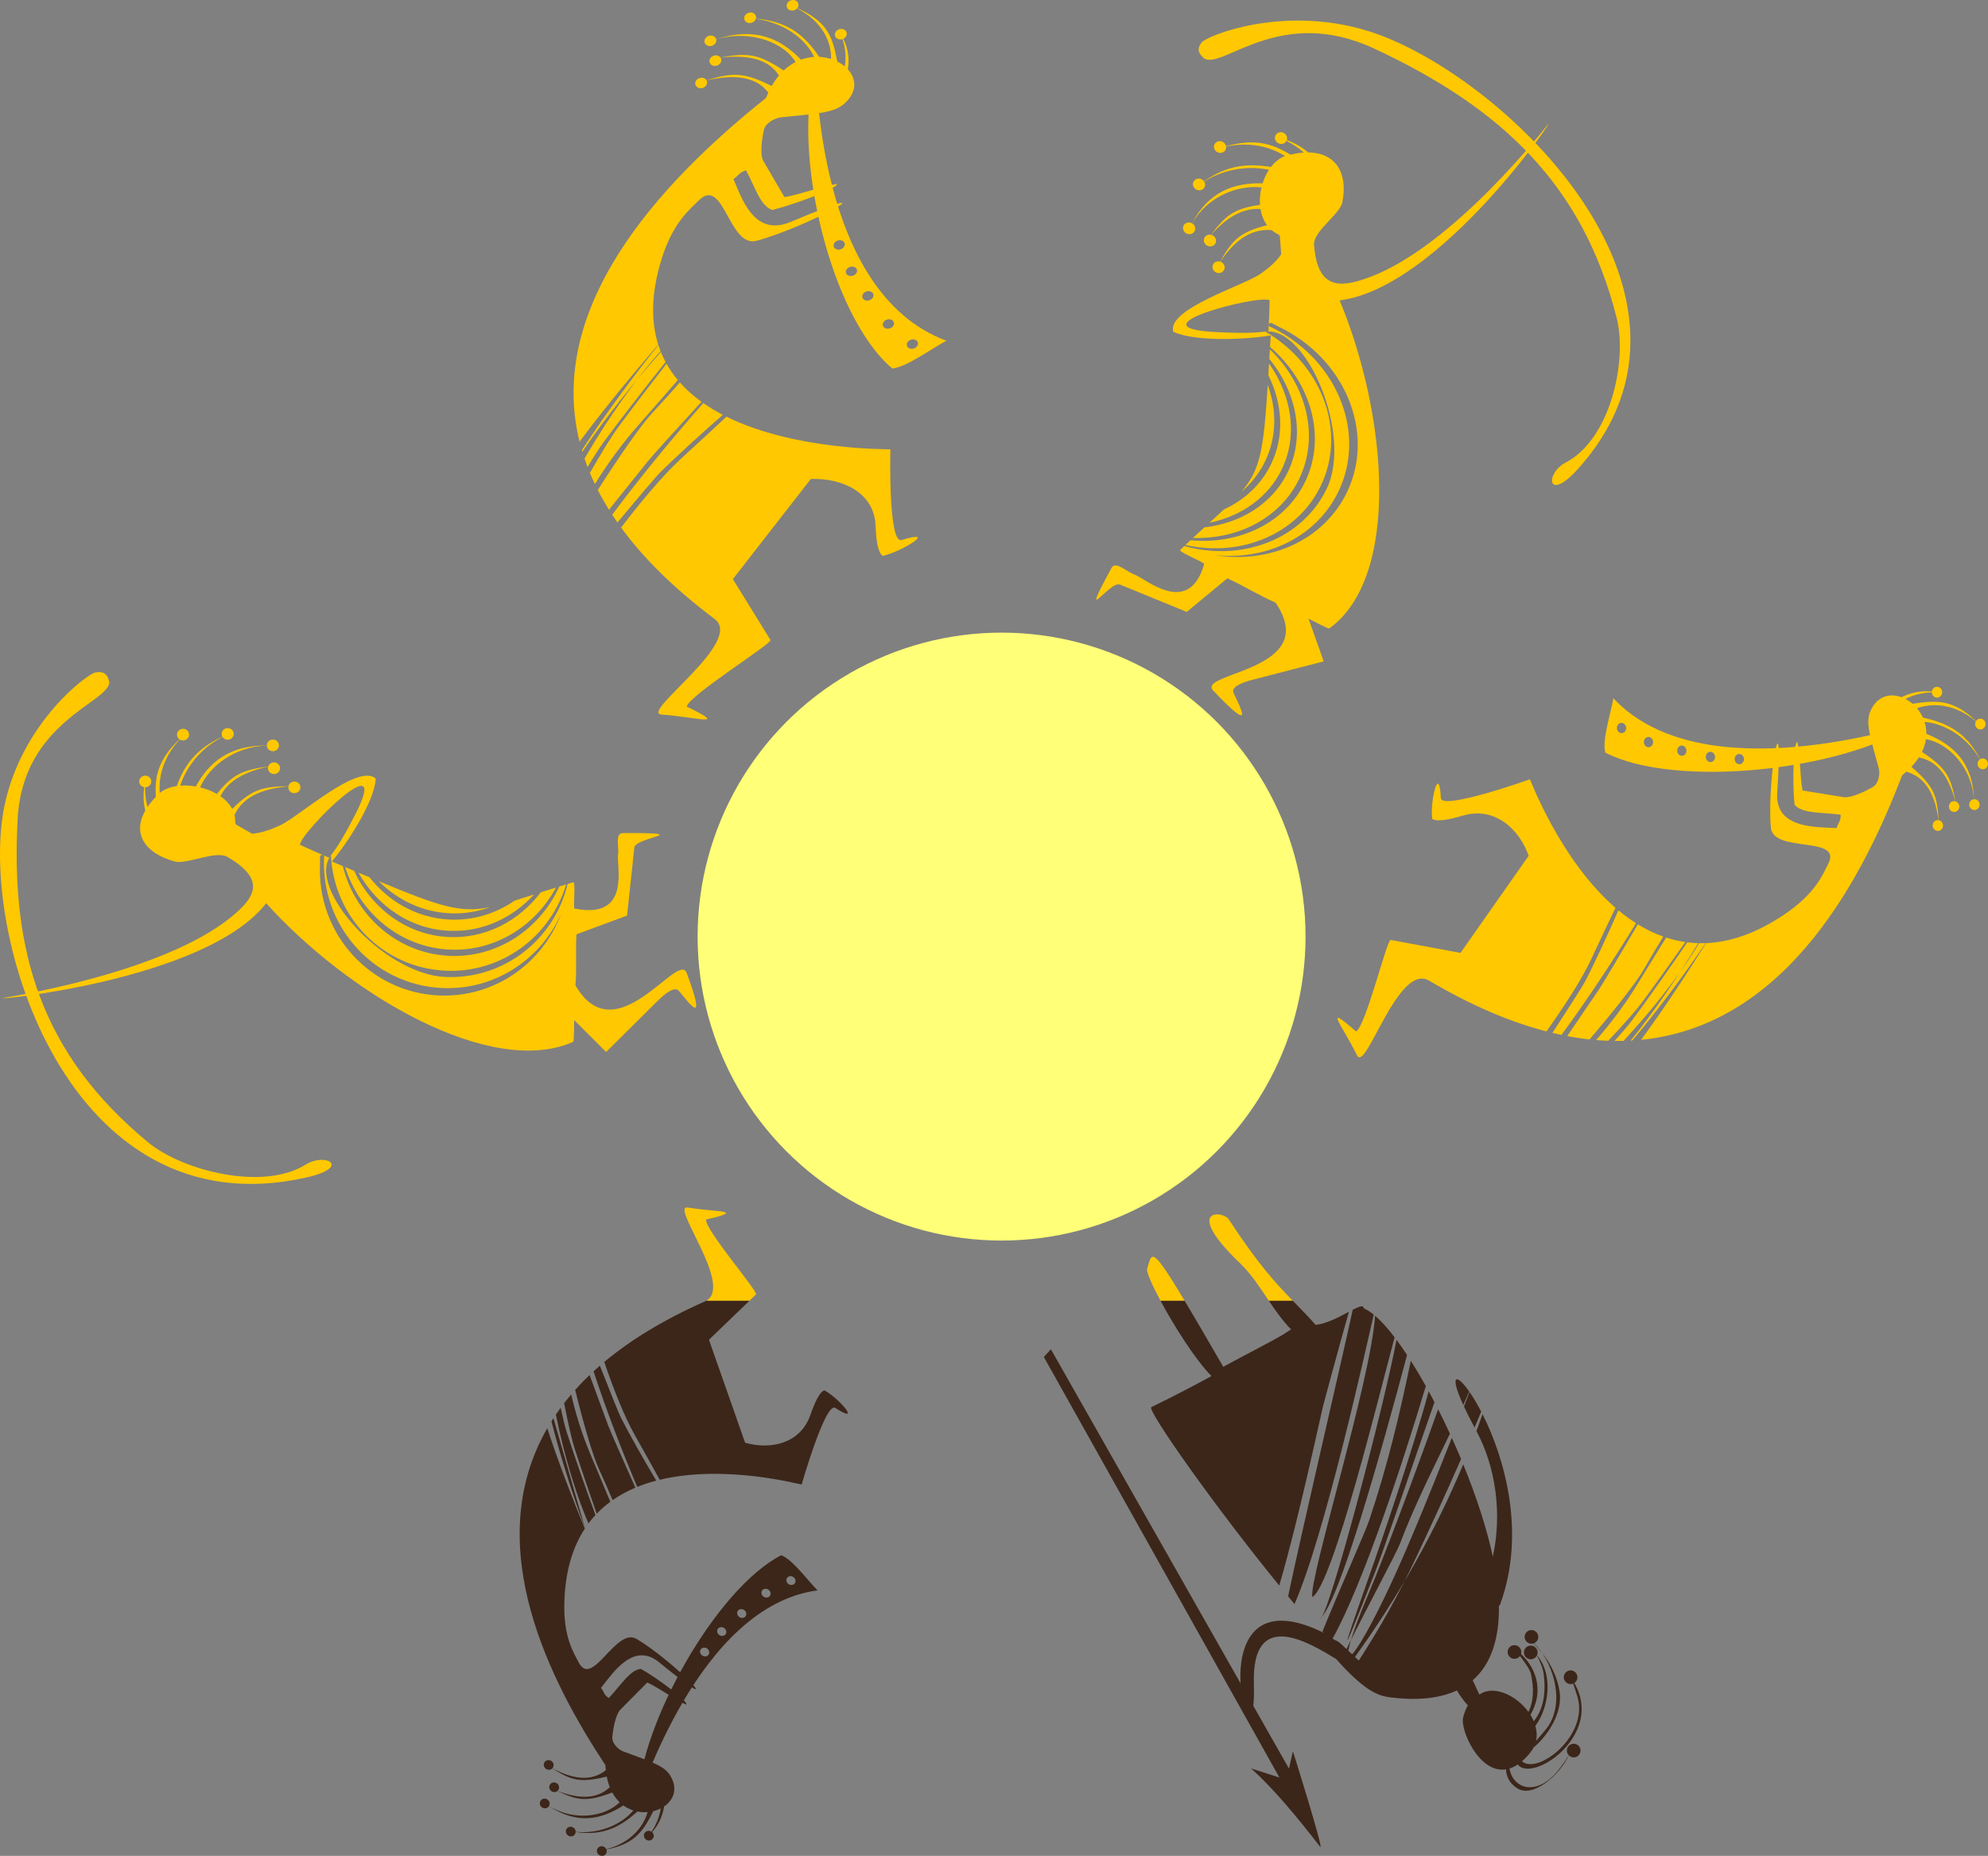 <?xml version="1.0" encoding="UTF-8"?> <!-- Creator: CorelDRAW 2017 --> <svg xmlns="http://www.w3.org/2000/svg" xmlns:xlink="http://www.w3.org/1999/xlink" xml:space="preserve" width="135.855mm" height="126.826mm" style="shape-rendering:geometricPrecision; text-rendering:geometricPrecision; image-rendering:optimizeQuality; fill-rule:evenodd; clip-rule:evenodd" viewBox="0 0 12397.72 11573.76"><rect x="0" y="0" width="12397.72" height="11573.76" fill="#808080" stroke="none"/> <defs> <style type="text/css"> <![CDATA[ .fil2 {fill:#3C261A} .fil1 {fill:#FFC800} .fil0 {fill:#FFFF78} ]]> </style> </defs> <g id="Layer_x0020_1">  <circle class="fil0" cx="6246.15" cy="5840.86" r="1895.61"></circle> <g id="_934427104"> <path class="fil1" d="M4777.39 610.07c4.49,-11.49 9.24,-22.4 14.14,-33.02 -80.78,-104.74 -219.66,-112.73 -385.32,-76.06 0.97,1.74 1.76,3.6 2.35,5.56 5.25,17.17 -6.52,36 -26.31,42.04 -19.78,6.04 -40.06,-2.99 -45.32,-20.18 -5.24,-17.17 6.54,-35.99 26.33,-42.03 17.17,-5.25 34.73,0.88 42.5,13.83 162.56,-47.07 227.67,-53.15 406.65,36.12 14.04,-24.59 29.22,-46.33 45.31,-65.42 -67.09,-106.9 -200.4,-129.21 -364.65,-112.02 1.77,2.47 3.16,5.24 4.08,8.25 5.25,17.18 -6.54,36 -26.31,42.04 -19.78,6.04 -40.07,-2.99 -45.32,-20.18 -5.24,-17.17 6.54,-36 26.32,-42.04 15.94,-4.86 32.22,0.07 40.67,11.17 166.53,-28.3 231.59,-27.16 394.46,81.63 23.66,-22.28 48.71,-39.62 74.36,-52.75 -67.65,-115.81 -273.28,-205.76 -494.95,-141.99 4.2,16.77 -7.47,34.73 -26.7,40.61 -19.78,6.03 -40.07,-3 -45.31,-20.19 -5.25,-17.17 6.53,-35.99 26.31,-42.03 19.78,-6.03 40.07,3 45.32,20.18l0.25 0.89c243.73,-78.3 401.09,-4.5 529.11,127.6 27.19,-9.89 54.67,-15.29 81.57,-16.97 -46.86,-103.27 -178.03,-212.83 -363.24,-237.65 -3.5,10.97 -13.07,20.51 -26.11,24.48 -19.78,6.04 -40.06,-2.98 -45.3,-20.17 -5.26,-17.17 6.52,-36 26.31,-42.04 19.78,-6.04 40.06,3 45.31,20.17 1.64,5.4 1.62,10.97 0.18,16.24 215.58,18.78 312.46,117.99 395.2,238.75 25.64,1.22 50.4,5.8 73.45,13.13 2.98,-105.5 -53.28,-233.22 -211.87,-315.53 -4.71,5.18 -11.06,9.32 -18.55,11.6 -19.78,6.04 -40.06,-3 -45.32,-20.17 -5.24,-17.17 6.54,-36.01 26.33,-42.04 19.78,-6.04 40.06,2.99 45.3,20.17 3.07,10.01 0.33,20.58 -6.4,28.86 194.99,86.34 220.91,186.75 249.11,332.71 17.17,8.54 32.87,18.71 46.62,30.21 8.93,-50.55 6.11,-107.6 -13.83,-169.85l-0.96 0.3c-19.77,6.04 -40.05,-2.99 -45.3,-20.17 -5.24,-17.18 6.53,-36 26.32,-42.04 19.78,-6.04 40.06,3 45.31,20.17 4.7,15.41 -4.29,32.14 -20.46,39.78 29.96,59.41 39.46,123.1 28.57,190.6 53.8,58.99 60.82,142.05 -24.63,215.74 -64.87,55.9 -162.48,59.8 -388.69,82.62 -42.82,4.32 -99.82,37.69 -109.07,74.61 -12.44,49.64 -27.58,151.82 -6.35,195.46l133.44 228.26c85.74,-13.27 245.75,-71.32 325.7,-82.09 18,20.25 -245.95,123.15 -401.2,162.14 -74,-23.41 -103.46,-133.6 -164.29,-246.97 -46.2,14.1 -44.22,32.8 -78.6,54.08 51.39,117.14 127.41,364 356.77,267.36 687.31,-289.65 108.84,31.68 -212.35,117.66 -174.21,46.63 -204.35,-408.69 -361.52,-250.59 -53,53.29 -159.87,135.69 -230.9,364.33 -66.64,214.57 -66.41,390.16 -20.85,534.03 -126.91,146.94 -327.22,384.51 -490.78,605.69 -223.31,-901.02 604.92,-1697.03 1163.11,-2144.87zm-671.46 1541.73c4.17,12.98 8.71,25.7 13.6,38.16 -117.32,129.54 -274.45,341.58 -409.79,562.15 -21.99,35.85 -43.58,71.85 -64.66,107.65 5.98,17.69 12.37,35.33 19.15,53.05 38.04,-63.55 72.45,-117.93 98.55,-153.5 97.4,-132.73 265.15,-348.84 387.9,-501.76l0 -0.02c-10.72,-20.03 -20.35,-40.88 -29.03,-62.43 -176.33,198.91 -342.63,405.7 -490.3,622.25 -0.94,-3.14 -1.72,-6.24 -2.64,-9.37 3.09,-4.81 6.19,-9.65 9.31,-14.5 130.94,-203.34 325.76,-465.82 467.92,-641.68zm45.2 106.58c1.25,2.33 2.6,4.56 3.89,6.87 -1.31,-2.27 -2.65,-4.56 -3.89,-6.87zm5.59 9.88c20.4,36.37 44.05,70.29 70.49,101.87 -66.44,76.21 -148.17,170.36 -233.69,267.01 -124.03,140.15 -209.79,263.66 -283.81,381.55 -15.11,-31.75 -28.9,-63.41 -41.31,-94.98 3.31,8.59 6.68,17.18 10.27,25.8 69.39,-121.35 135.97,-230.8 179.16,-288.95 114.7,-154.39 219.83,-290.65 298.89,-392.3zm83.06 116.59c39.79,44.95 85.21,85.08 134.81,120.82 -146.33,159.54 -302.44,331.93 -335.1,371.73 -17.99,21.93 -121.85,151.69 -241.74,301.55 5.41,8.75 11.21,17.44 16.96,26.19 -32.4,-49.86 -61.42,-99.59 -86.69,-149.06 133.83,-210.49 270.96,-406.85 338.67,-479.69 71.1,-76.49 128.07,-139.89 173.09,-191.55zm146.23 128.82c38.51,26.91 79.32,51.33 121.8,73.43 -126.93,110.89 -287.15,256.12 -390.54,358.76 -29.19,28.98 -144.49,165.9 -266.84,312.35 -11.24,-16.08 -22.02,-32.16 -32.52,-48.2 180.93,-242.99 384.26,-487.61 568.11,-696.33zm144.34 84.77c435.12,215.31 1023.67,201.01 1022.71,203.84 -0.89,2.59 -14.64,591.14 69.14,565.56 237.23,-72.41 -3.55,74.55 -116.89,98.89 -29.7,-19.28 -41.02,-90.27 -44.93,-188.18 -8.37,-208.85 -209.24,-298.27 -403.63,-291.79l-486.4 624.82 234.51 379.32c13.27,21.45 -509.67,346.27 -522.03,415.53 269.7,131.26 61.85,65.4 -157.91,49.56 -136.37,-9.84 519.57,-455.39 331.69,-596.03 -255.15,-190.99 -445.86,-381.62 -583.37,-569.91 119.68,-156.4 261.11,-326.55 375.14,-430.98 120.32,-110.17 212.74,-195.71 281.97,-260.63zm-894.27 234.14c-1.52,-4.85 -3.09,-9.71 -4.55,-14.56 1.47,4.85 2.98,9.7 4.55,14.56zm-16.92 -58.6c-1.64,-6.25 -3.28,-12.48 -4.82,-18.73 1.54,6.25 3.16,12.47 4.82,18.73z"></path> <path class="fil1" d="M5083.76 439.98c-145.73,506.98 90.76,1526.63 480.49,1858.19 85.89,-7.69 237.28,-118.65 337.35,-173.38 -817.97,-303.51 -802.2,-1686.62 -817.83,-1684.81zm141.41 1059.85c18.78,-5.73 37.76,1.97 42.42,17.22 4.65,15.25 -6.79,32.24 -25.57,37.98 -18.77,5.73 -37.77,-1.97 -42.43,-17.23 -4.64,-15.24 6.8,-32.23 25.58,-37.97zm456.38 618.36c18.78,-5.72 37.77,1.98 42.43,17.22 4.65,15.25 -6.79,32.25 -25.57,37.99 -18.77,5.72 -37.77,-1.98 -42.43,-17.23 -4.65,-15.24 6.79,-32.25 25.57,-37.98zm-149.74 -125.27c18.77,-5.73 37.77,1.97 42.42,17.22 4.65,15.25 -6.79,32.25 -25.57,37.98 -18.78,5.74 -37.76,-1.98 -42.42,-17.22 -4.65,-15.25 6.79,-32.24 25.57,-37.98zm-127.91 -175.51c18.77,-5.73 37.76,1.97 42.42,17.22 4.65,15.24 -6.8,32.25 -25.57,37.98 -18.78,5.73 -37.78,-1.98 -42.43,-17.23 -4.64,-15.24 6.81,-32.24 25.59,-37.97zm-102.5 -153.11c18.78,-5.73 37.77,1.99 42.43,17.23 4.65,15.24 -6.8,32.25 -25.57,37.97 -18.78,5.74 -37.78,-1.97 -42.43,-17.21 -4.64,-15.26 6.81,-32.25 25.58,-37.99z"></path> <path class="fil1" d="M11862.39 4834.69c9.31,-7.37 17.99,-14.78 26.33,-22.21 125.56,35.78 179.54,150.74 200.45,302.25 -1.95,-0.28 -3.96,-0.37 -6,-0.27 -17.92,0.9 -31.68,16.71 -30.74,35.32 0.93,18.61 16.23,32.96 34.14,32.06 17.9,-0.9 31.68,-16.73 30.74,-35.33 -0.81,-16.16 -12.45,-29.1 -27.23,-31.64 -10.11,-152.12 -26.17,-209.08 -170.02,-332.7 18.43,-19.51 33.81,-39.1 46.38,-58.63 123,23.51 188.59,129.32 227.37,273.58 -2.92,-0.72 -5.99,-1.04 -9.13,-0.88 -17.92,0.89 -31.68,16.71 -30.74,35.32 0.94,18.6 16.23,32.95 34.14,32.05 17.9,-0.9 31.68,-16.71 30.74,-35.32 -0.75,-15 -10.83,-27.23 -24.1,-30.95 -29.1,-149.62 -51.93,-204.29 -208.76,-308.23 13.07,-26.95 20.98,-53.51 24.74,-79.28 131.59,21.23 284.99,167.19 299.16,374.48 -17.18,1.67 -30.17,17.12 -29.26,35.21 0.93,18.6 16.22,32.95 34.13,32.05 17.9,-0.9 31.68,-16.71 30.74,-35.32 -0.94,-18.6 -16.23,-32.95 -34.14,-32.05l-0.92 0.06c-7.88,-230.46 -129.95,-340.62 -297.04,-407.84 0.21,-26.07 -3.91,-50.99 -11.32,-74.27 112.81,7.56 259.76,84.44 345.07,233.37 -9.13,6.36 -14.91,17.41 -14.29,29.68 0.93,18.62 16.22,32.96 34.14,32.05 17.9,-0.89 31.68,-16.71 30.74,-35.31 -0.94,-18.61 -16.23,-32.96 -34.13,-32.05 -5.63,0.28 -10.85,2.04 -15.33,4.88 -89.79,-176.49 -215.54,-227.59 -356.8,-260.05 -9.74,-21.31 -22.33,-40.83 -36.93,-58.04 98.25,-35.3 237.21,-27.4 367.69,81.15 -3.3,5.58 -5.06,12.24 -4.71,19.29 0.95,18.61 16.23,32.95 34.14,32.05 17.92,-0.9 31.68,-16.71 30.74,-35.32 -0.94,-18.6 -16.23,-32.95 -34.13,-32.05 -10.44,0.52 -19.47,6.11 -25,14.37 -146.44,-138.08 -249.57,-128.8 -396.31,-107.31 -13.79,-11.88 -28.61,-21.98 -44.01,-30.05 44.55,-23.25 99.17,-38.6 164.39,-41.07l0.04 0.9c0.93,18.6 16.22,32.95 34.13,32.05 17.91,-0.9 31.68,-16.71 30.74,-35.32 -0.93,-18.61 -16.22,-32.95 -34.14,-32.05 -16.06,0.8 -28.79,13.61 -30.57,29.66 -65.91,-6.88 -128.98,4.87 -188.86,35.05 -73.48,-27.17 -153.98,-7.3 -194.69,87.86 -30.9,72.25 -1.89,156 52.31,354.4 10.27,37.55 -2.06,96.13 -33.69,115.43 -42.54,25.94 -133.59,70.5 -181.76,66.1l-259.35 -41.93c-16.23,-76.64 -15.13,-230 -31.74,-300.96 -25.08,-8.93 -33.58,246.27 -18.31,389.69 46.77,55.3 160.29,45.98 287.28,62.2 2.19,43.46 -16.05,47.6 -24.58,83.27 -127.37,-7.05 -385.04,5.35 -370.85,-218.65 42.52,-671.28 -66.23,-82.22 -39.64,216.15 14.41,161.81 452.81,45.84 356.68,227.89 -32.41,61.39 -74.16,177.38 -265.49,308.48 -179.55,123.03 -344.8,177.39 -495.37,183.57 -95.77,152.99 -252.23,396.2 -405.58,603.26 922.3,-91.12 1394,-1038.89 1628.54,-1650.12zm-1225.64 1046.91c-13.61,0.51 -27.09,0.63 -40.44,0.36 -82.61,139.48 -229.51,338.26 -391.72,521.24 -26.35,29.73 -53.01,59.19 -79.63,88.14 -18.63,0.49 -37.41,0.52 -56.3,0.28 47.04,-51.93 86.69,-97.92 111.42,-131.04 92.27,-123.61 239.45,-332.62 342.22,-483.94l0.01 -0.01c22.45,2.86 45.27,4.49 68.44,5.16 -128.12,210.93 -267.01,415.83 -421.31,608 -5.27,0.29 -10.58,0.53 -15.91,0.73 8.59,-0.37 17.09,-0.89 25.61,-1.41 3.5,-4.12 7,-8.22 10.52,-12.38 147.48,-173.92 329.21,-420.25 447.09,-595.11zm-126.55 -6.77c-41.05,-5.96 -80.85,-15.39 -119.4,-27.96 -49.46,79.87 -110.69,178.25 -173,280.61 -90.34,148.44 -177.84,259.35 -263.98,358.58 25.42,2.15 50.63,3.82 75.46,4.75 90.95,-96.4 171.63,-186.7 211.88,-241.31 106.85,-144.96 199.87,-276.23 269.03,-374.67zm-137.46 -34.03c-55.58,-19.7 -108.53,-45.64 -158.75,-76.48 -101.13,173.34 -211.08,358.93 -237.58,398.91 -14.61,22.05 -101.93,150.2 -202.79,298.15 -8.33,-1.62 -16.81,-3.34 -25.25,-5.14 55.95,11.44 110.77,20.12 164.15,25.94 153.24,-178.59 292.08,-355.57 337.94,-435.47 48.17,-83.9 88.74,-151.78 122.27,-205.91zm-170.09 -83.66c-38.19,-24.22 -74.82,-51.12 -109.81,-80.18 -61.84,141.79 -144.88,322.43 -206.84,441.76 -17.48,33.7 -107.71,173.73 -204.55,322.74 18.9,4.51 37.62,8.63 56.23,12.52 168.04,-228.52 330.14,-476.5 464.97,-696.85zm-128.01 -95.73c-348.11,-301.09 -531.57,-803.32 -533.91,-801.62 -2.14,1.55 -551.18,196.07 -555.15,117.26 -11.24,-223.13 -68.94,26.17 -53.92,129.59 28.08,19.13 98.64,6.64 192.06,-20.46 199.26,-57.82 350.58,84.28 409.51,250.7l-425.02 605.5 -435.29 -80.48c-24.61,-4.55 -155.23,538.64 -216.24,570.62 -213.7,-187.31 -82.2,-31.99 6.21,148.94 54.87,112.29 254.56,-580.91 449.7,-465.71 265.02,156.45 508.15,258.5 731.27,316.31 107.1,-149.83 219.85,-322.3 279.92,-451.18 63.39,-135.99 112.93,-240.73 150.86,-319.46zm-44.72 829.42c7.85,0.29 15.62,0.41 23.42,0.57 -7.78,-0.13 -15.57,-0.29 -23.42,-0.57zm183.73 -4.19c6.48,-0.55 12.94,-1.12 19.37,-1.75 -6.43,0.62 -12.87,1.22 -19.37,1.75z"></path> <path class="fil1" d="M11919.91 4522.73c-428.17,280.77 -1466.44,397.58 -1908.73,170.99 -21.49,-75.03 32.24,-237.53 50.25,-339.17 559.15,597.49 1854.95,154.41 1858.48,168.19zm-1044.3 209.71c-0.89,-17.66 -14.49,-31.33 -30.39,-30.53 -15.9,0.8 -28.07,15.77 -27.18,33.43 0.89,17.66 14.5,31.33 30.4,30.53 15.9,-0.81 28.06,-15.77 27.17,-33.44zm-734.38 -193.85c-0.88,-17.67 -14.48,-31.34 -30.39,-30.53 -15.9,0.8 -28.06,15.77 -27.17,33.43 0.89,17.67 14.49,31.34 30.4,30.53 15.89,-0.79 28.05,-15.77 27.16,-33.42zm167.95 87.72c-0.89,-17.65 -14.5,-31.33 -30.4,-30.53 -15.89,0.8 -28.06,15.77 -27.17,33.43 0.89,17.67 14.49,31.33 30.39,30.53 15.9,-0.79 28.07,-15.77 27.18,-33.44zm207.9 53.66c-0.89,-17.67 -14.5,-31.34 -30.4,-30.53 -15.89,0.79 -28.06,15.77 -27.18,33.42 0.89,17.67 14.5,31.34 30.4,30.53 15.91,-0.8 28.06,-15.77 27.18,-33.43zm178.32 39.1c-0.89,-17.65 -14.5,-31.32 -30.4,-30.53 -15.91,0.8 -28.06,15.77 -27.18,33.44 0.89,17.65 14.5,31.32 30.4,30.53 15.89,-0.8 28.06,-15.77 27.18,-33.44z"></path> <path class="fil1" d="M4673.53 8112.03l40.99 -39.49c16.58,-15.97 -319.79,-404.44 -311.04,-467.2 254.5,-59.56 67.93,-44.36 -114.74,-75.09 -111.73,-18.8 286.59,486.64 115.32,581.77l269.46 0z"></path> <path class="fil1" d="M8013.72 972.93c-33.75,12.34 -63.59,36.78 -87.93,68.61 -135.96,-23.19 -269.67,-15.1 -416.81,89.34 -3.48,-5.06 -8.24,-9.41 -14.12,-12.54 -18.72,-9.97 -41.68,-3.79 -51.27,13.82 -9.59,17.6 -2.19,39.96 16.52,49.94 18.73,9.98 41.67,3.79 51.27,-13.82 6.33,-11.61 5.27,-25.28 -1.55,-36.11 131.25,-83.26 284.47,-98.25 403.72,-73.32 -16.46,25.2 -29.83,53.89 -39.43,84.26 -181.56,-4.08 -337.3,52.8 -439.98,249.45l-0.97 -0.53c-18.71,-9.97 -41.66,-3.79 -51.27,13.82 -9.6,17.6 -2.19,39.96 16.53,49.94 18.72,9.97 41.68,3.8 51.27,-13.82 9.33,-17.11 2.59,-38.72 -14.99,-49.08 96.93,-169.84 285.89,-240.1 432.35,-224.22 -8.6,35.75 -12.06,72.96 -9.36,108.79 -166.49,23.48 -215.76,68.84 -306.02,186.57 -15.89,-3.14 -32.3,3.62 -40.04,17.82 -9.6,17.6 -2.2,39.96 16.52,49.94 18.71,9.97 41.67,3.79 51.27,-13.82 9.59,-17.6 2.2,-39.97 -16.53,-49.94 -3.29,-1.75 -6.7,-3 -10.16,-3.79 92.2,-102.82 192.31,-168.5 308.06,-161 6.08,37.27 19.36,72.17 41,101.22 -174.5,44.22 -217.39,94.39 -292.67,226.91 -16.95,-5.05 -35.36,1.62 -43.69,16.92 -9.59,17.61 -2.19,39.97 16.53,49.94 18.71,9.98 41.66,3.8 51.27,-13.82 9.59,-17.6 2.19,-39.96 -16.53,-49.94 -2.14,-1.13 -4.33,-2.06 -6.56,-2.79 85.36,-126.29 186.45,-207.88 320.22,-196.62 13.22,11.29 28.37,21 45.56,28.78 1.89,3.59 3.82,7.18 5.82,10.82 2.45,38.96 5.09,75.9 7.96,110.9 -29.66,43.67 -65.87,77.09 -128.91,122.51 -108.44,74.03 -586.43,219.74 -543.64,360.77 131.7,62.68 451.64,49.78 607.41,22.72l-4.36 71.91c254.58,219.24 353.78,557.67 220.29,838.16 -123.67,259.83 -411.88,396.03 -716.53,367.52l15.45 -14.4c284.78,9.04 547.36,-126.03 663.88,-370.84 126.95,-266.73 43.44,-585.9 -184.02,-805.09l-3.53 59.12c170.18,208.44 224.46,476.67 116.55,703.41 -94.64,198.84 -292.71,321.02 -521.51,347.65 -35.73,32.64 -74.95,68.83 -118.11,109.54 346.97,77.99 700.36,-67.1 845.16,-371.32 161.32,-338.94 6.07,-754.17 -346.82,-959.37 -54.05,6.75 -121.59,12.29 -305.28,3.16 -544.15,-27.05 262.63,-235.09 332.23,-198.68 -1.72,69.04 -4.25,133.23 -7.59,193.03l-19.22 2.48c258.35,-32.2 543.65,641.43 383.89,977.1 -150.95,317.14 -528.56,461.31 -889.29,360.14l-25.25 23.97c-12.2,11.64 114.02,62.05 149.48,86.45 -95.67,339.03 -368.4,90.03 -438.25,65.89 -46.77,-16.17 -115.4,-85.35 -140.08,-39.87 -212.32,391.37 -12.24,77.39 52.52,103.89l416.92 170.61 252.79 -209.36c88.66,39.32 213.47,115.29 300.2,150.87 291.19,427.15 -496.43,434.97 -388.39,549.01 269.08,284.06 168.05,105.72 126.99,14.08 -16.35,-36.54 49.66,-63.66 124.18,-82.93l438.11 -113.23 -94.83 -266.52c8.51,3.82 123.69,65.51 129.52,61.3 445.1,-321.63 364.11,-1326.41 64.7,-2045.93 629.74,-79.86 1375.6,-1191.51 1297.93,-1095.54 -87.42,108.03 -690.31,858.82 -1212.84,982.09 -139.6,32.93 -228.74,-17.13 -244.71,-233 -6.21,-83.99 161.45,-191.04 176.24,-264.51 37.11,-184.38 -41.75,-310.12 -212.82,-311.68 -39.01,-33.22 -83.43,-58.93 -133.16,-77.03 5.52,-16.51 -2.15,-35.42 -18.94,-44.36 -18.72,-9.97 -41.67,-3.78 -51.26,13.83 -9.6,17.59 -2.21,39.96 16.51,49.94 18.73,9.97 41.68,3.78 51.28,-13.83l0.44 -0.86c42.4,21.98 78.18,46.69 108.03,73.04 -25.76,1.62 -53.39,5.89 -82.79,12.89 -114.65,-68.12 -218.76,-102.52 -402.39,-52.62 -2.09,-10.83 -9.14,-20.85 -20.06,-26.67 -18.72,-9.97 -41.67,-3.79 -51.26,13.83 -9.61,17.6 -2.2,39.96 16.51,49.94 18.72,9.97 41.68,3.79 51.27,-13.82 3.64,-6.68 4.84,-14.04 3.89,-21.15 150.41,-31.15 277.24,2.04 367.48,59.14zm-99.71 1293.96l-4.38 72.78 0 0.01c88.45,177.76 101.71,377.26 18.49,552.1 -61.38,128.96 -166.29,225.63 -294.85,284.96l-0.01 0c-27.14,25.38 -57.29,52.83 -90.89,83.45 199.21,-41.21 367.7,-157.93 452.72,-336.55 100.04,-210.16 60.73,-455.96 -81.07,-656.76zm-8.1 133.01c-25.33,403.7 -44.96,528.33 -164.68,667.39 62.27,-52.53 113.54,-117.26 149.69,-193.22 71.24,-149.68 71.81,-317.46 14.99,-474.17zm-166.07 668.99c-3.1,3.58 -6.23,7.16 -9.47,10.77 3.23,-3.6 6.38,-7.19 9.47,-10.77zm-9.93 11.26c-3.28,3.66 -6.65,7.34 -10.08,11.03 3.43,-3.71 6.8,-7.37 10.08,-11.03zm-11.81 12.89c-3.56,3.81 -7.16,7.62 -10.88,11.48 3.7,-3.85 7.33,-7.68 10.88,-11.48zm256.08 -1055.45c413,196.57 604.22,657.62 427.09,1029.78 -143.35,301.14 -483.93,451.76 -827.53,394.14 324.84,35.95 638.66,-113.51 774.46,-398.84 179.45,-377.02 -21.41,-839.02 -436.13,-1029.63 1.78,-35.91 25.14,-13.04 62.11,4.55z"></path> <path class="fil1" d="M9837.21 2928.06c-188.93,208.38 -203.64,24.52 -72.07,-44.2 278.11,-145.26 384.09,-633.31 317.39,-898.67 -209.07,-831.7 -717.85,-1312.18 -1513.99,-1682.84 -584.39,-272.08 -940.2,129.71 -1057.67,63.09 -42.09,-34 -46.34,-64.92 -16.13,-101.63 33.45,-40.68 503.59,-234.36 1035.08,-71.14 812.57,249.53 2301.98,1638.31 1307.4,2735.39z"></path> <path class="fil1" d="M7237.32 8112.03c-54.34,-101.22 -89.27,-181.67 -83.53,-199.72 30.54,-95.98 19.65,-158.91 234.14,199.72l-150.61 0zm675.64 0c-56.52,-83.6 -110.82,-168.3 -177.95,-232.48 -362.48,-346.47 -109.93,-332.86 -71.76,-274.62 186.06,283.81 292.93,397.91 399.26,507.1l-149.55 0z"></path> <path class="fil1" d="M996.57 4944.61c27.72,-22.6 64.69,-36.53 105.81,-42.55 44.64,-123.8 116.97,-231.68 284.49,-307.52 -2.96,-5.17 -4.65,-11.09 -4.68,-17.4 -0.1,-20.09 16.75,-36.45 37.6,-36.56 20.86,-0.09 37.84,16.12 37.94,36.2 0.1,20.09 -16.74,36.46 -37.6,36.55 -13.76,0.07 -25.83,-6.95 -32.49,-17.51 -140.33,72.11 -228.47,193.16 -263.41,303.81 31.18,-2.42 64.09,-0.69 96.7,4.94 84.36,-153.26 212.29,-257.62 443.12,-254.98l-0.02 -1.04c-0.1,-20.09 16.73,-36.46 37.59,-36.55 20.87,-0.12 37.85,16.11 37.94,36.19 0.09,20.09 -16.74,36.45 -37.6,36.55 -20.28,0.1 -36.9,-15.21 -37.89,-34.52 -203.37,4.6 -359.73,130.66 -416.19,259.93 37.07,8.88 73,22.7 104.67,41.03 102.41,-128.32 168.07,-149.03 320.24,-171.49 4.82,-14.65 19.02,-25.31 35.84,-25.39 20.86,-0.1 37.84,16.11 37.94,36.19 0.09,20.09 -16.74,36.46 -37.6,36.55 -20.87,0.11 -37.85,-16.1 -37.94,-36.19 -0.02,-3.52 0.48,-6.94 1.45,-10.17 -139.38,30.73 -248.43,84.74 -297.69,184.65 31.35,21.8 57.01,48.55 73.26,79.63 125.39,-125.68 192.37,-138.93 350.87,-142.22 3.6,-16.41 18.67,-28.76 36.79,-28.86 20.86,-0.09 37.85,16.11 37.94,36.19 0.09,20.09 -16.74,36.46 -37.6,36.56 -20.86,0.1 -37.84,-16.12 -37.94,-36.2 -0.01,-2.28 0.2,-4.53 0.61,-6.72 -157.66,14.5 -281.82,62.19 -336.38,178.81 3.97,16.09 5.56,33.1 4.38,50.93 2.39,3.18 4.77,6.41 7.15,9.71 34.67,19.52 67.37,38.32 98.2,56.41 54.59,-5.14 102.93,-20.33 175.33,-52.52 120.76,-57.21 486.84,-390.45 595.88,-291.46 -6.21,137.97 -173.37,399.03 -273.85,516.8l68.29 28.65c78.24,310.73 341.58,545.4 664.51,559.96 299.17,13.49 564.4,-165.75 686.02,-432.63l-20.75 6.42c-129.89,241.57 -381.64,399.94 -663.51,387.22 -307.12,-13.85 -560.34,-226.77 -651.7,-514.86l56.12 23.59c109.25,235.49 329.78,401.17 590.85,412.95 228.94,10.33 437.51,-100.02 573.07,-278.89 47.35,-15.13 99.73,-31.59 158.14,-49.33 -96.6,324.39 -401.66,554 -751.94,538.2 -390.23,-17.59 -697.1,-333.49 -714.67,-719.91 -155.32,200.9 326.36,741.45 712.92,758.89 365.15,16.47 681.09,-233.76 763.05,-580.04l34.32 -10.29c16.63,-4.95 1.78,122.95 7.03,163.47 358.47,72.39 261.65,-266.84 273.32,-335.93 7.82,-46.26 -22.54,-134.57 31.28,-134.74 463.27,-1.39 77.17,24.54 70.13,90.44l-45.29 424.32 -315.39 116.85c-6.83,91.59 2.51,229.79 -6.83,318.1 251.82,434.59 641.26,-218.8 693.79,-77.5 130.85,351.95 15.75,187.62 -48.68,112.25 -25.68,-30.04 -82.69,12.85 -136.58,66.35l-316.84 314.56 -199.28 -198.72c-0.62,8.8 0.25,132.57 -6.44,135.53 -512.04,226.86 -1397.53,-291.73 -1914.47,-864.43 -379.12,489.37 -1764.26,612.43 -1638.22,590.74 141.85,-24.41 1125.46,-190.23 1492.5,-570.7 98.06,-101.64 95.24,-198.45 -95.69,-308.67 -74.28,-42.88 -254.17,48.9 -328.98,28.26 -187.7,-51.82 -265.16,-174.03 -183.57,-317.41 -11.64,-47.44 -13.76,-96.03 -6.28,-145.64 -17.88,-2.8 -31.55,-17.69 -31.63,-35.72 -0.1,-20.09 16.73,-36.45 37.59,-36.55 20.87,-0.1 37.85,16.11 37.95,36.19 0.1,20.09 -16.74,36.46 -37.61,36.56l-1 -0.01c-0.35,45.22 5.04,86.15 14.8,122.88 14,-20.75 31.33,-41.89 52.04,-63.26 -7.05,-126.2 11.82,-228.47 146.85,-359.21 -8.94,-6.62 -14.75,-17 -14.8,-28.7 -0.09,-20.09 16.74,-36.46 37.6,-36.56 20.86,-0.1 37.84,16.12 37.95,36.19 0.09,20.09 -16.75,36.46 -37.6,36.56 -7.91,0.04 -15.27,-2.26 -21.35,-6.24 -101.67,111.46 -132.67,232.13 -123.9,333.03zm1239.33 497.68l69.1 29.01c120.69,153.55 297.88,254.18 499.19,263.24 148.48,6.71 288.37,-37.41 405.37,-117.99 36.89,-11.36 77.19,-24.34 122.2,-38.76l-1.27 0.4c-134.62,147.66 -323.82,235.79 -529.47,226.53 -241.96,-10.91 -449.13,-154.04 -565.13,-362.43zm126.34 52.93c383.94,160.04 508.14,199.64 694.16,162.25 -78.55,28.34 -163.02,42.05 -250.45,38.11 -172.35,-7.78 -327.06,-82.61 -443.71,-200.35zm696.33 161.81c4.4,-0.9 8.83,-1.86 13.32,-2.83 -4.49,0.97 -8.92,1.93 -13.32,2.83zm16.16 -3.46c4.79,-1.08 9.62,-2.17 14.5,-3.34 -4.88,1.17 -9.72,2.26 -14.5,3.34zm16.75 -3.87l13.61 -3.36c-4.58,1.17 -9.12,2.27 -13.61,3.36zm-1039.33 -300.93l-30.56 -13.08c-25.85,431.45 301.9,806.35 735.99,825.93 328.52,14.82 618.38,-179.82 742.95,-466.89 -113.72,312.43 -417.65,528.88 -764.38,513.25 -428.5,-19.32 -760.03,-385.76 -740.52,-818.45 1.73,-38.51 -7.87,-68.14 25.39,-54.08 -47.49,-20.5 -97.48,-42.79 -150.2,-66.99 0.26,-74.4 583.28,-653.87 344.09,-187.9 -90.58,176.48 -127.2,222.72 -162.77,268.2z"></path> <path class="fil1" d="M1911.08 7343.06c283.48,-64.02 121.4,-158.82 -5.7,-79.94 -268.68,166.74 -769.29,36.06 -981.17,-138.7 -664.02,-547.7 -859.34,-1187.71 -814.12,-2018.09 33.19,-609.51 575.68,-725.91 571.38,-853.81 -10.87,-50.36 -37.25,-67.78 -85.71,-59.08 -53.68,9.65 -460.11,314.82 -567.82,831.35 -164.69,789.71 390.7,2655.32 1883.14,2318.27z"></path> </g> <g id="_934398080"> <g> <path class="fil2" d="M3775.42 11008.01c0.52,10.91 1.42,21.37 2.52,31.58 -93.98,74.76 -208.86,53.6 -333.38,-11.87 1.25,-1.3 2.4,-2.77 3.42,-4.35 8.91,-13.88 4.45,-32.63 -9.97,-41.89 -14.41,-9.26 -33.33,-5.52 -42.23,8.36 -8.92,13.88 -4.46,32.65 9.96,41.91 12.52,8.04 28.44,6.27 38.24,-3.42 119.18,73.85 170.39,92.34 339.88,50.93 4.7,24.24 11.14,46.22 19.02,66.08 -83.44,79.4 -197.68,71.83 -326.34,23.61 2.11,-1.8 3.97,-3.91 5.55,-6.36 8.91,-13.88 4.45,-32.65 -9.97,-41.91 -14.41,-9.26 -33.33,-5.5 -42.25,8.38 -8.91,13.88 -4.45,32.63 9.97,41.91 11.63,7.46 26.18,6.47 36.05,-1.47 127.49,58.33 180.61,70.51 342.3,8.87 13.15,24.17 28.79,44.32 46.05,60.93 -86.32,87.06 -277.61,123.66 -440.24,23.29 7.96,-13.74 3.36,-31.73 -10.66,-40.74 -14.42,-9.25 -33.34,-5.5 -42.25,8.38 -8.92,13.88 -4.46,32.64 9.96,41.9 14.42,9.26 33.34,5.51 42.25,-8.37l0.45 -0.72c176.59,117.47 324.33,85.14 464.05,-3.85 19.37,14.12 40.23,24.38 61.62,31.29 -66.04,80.33 -202.22,149.08 -359.28,133.16 0.14,-10.24 -5.05,-20.47 -14.56,-26.58 -14.42,-9.25 -33.33,-5.5 -42.24,8.38 -8.91,13.88 -4.45,32.63 9.97,41.91 14.42,9.25 33.33,5.5 42.24,-8.38 2.8,-4.36 4.28,-9.21 4.54,-14.08 180.08,27.32 285.62,-39.38 385.52,-127.65 21.14,4.12 42.48,5.15 63.18,3.45 -26.19,92.37 -106.5,192.09 -257.54,231.56 -2.42,-5.46 -6.45,-10.33 -11.92,-13.84 -14.41,-9.26 -33.33,-5.5 -42.25,8.38 -8.91,13.88 -4.45,32.63 9.97,41.9 14.42,9.26 33.33,5.51 42.24,-8.37 5.19,-8.09 5.84,-17.85 2.63,-26.4 181.66,-35.62 229.94,-117.71 292.41,-238.97 16.26,-3.95 31.77,-9.63 46.03,-16.83 -6.44,45.77 -24.2,94.82 -57.27,144.94l-0.69 -0.47c-14.41,-9.25 -33.33,-5.5 -42.25,8.38 -8.91,13.88 -4.45,32.64 9.97,41.9 14.42,9.27 33.33,5.52 42.24,-8.37 7.99,-12.45 5.23,-28.82 -5.82,-38.75 40.43,-45.6 65.4,-99.09 74.88,-160.02 59.66,-40.42 87.89,-111.25 38.51,-192.65 -37.49,-61.78 -115.66,-84.92 -293.08,-150.59 -33.58,-12.43 -70.79,-53.01 -68.29,-87 3.37,-45.71 18.78,-137.65 47.86,-171.32l170.19 -171.54c66.01,28.91 180.14,111.82 242.1,137.38 20.09,-13.98 -166.23,-156.95 -281.68,-222.29 -66.41,5.37 -120.19,95.26 -200.31,181.56 -33.67,-21.63 -27,-37.49 -49.14,-62.95 73.48,-91.49 202.13,-290.86 362.08,-160.34 479.33,391.16 96.94,-5.51 -140.45,-145.35 -128.75,-75.83 -276.67,314.14 -361.39,144.78 -28.55,-57.11 -92.96,-150.42 -88.6,-363.7 4.1,-200.16 51.9,-352.86 127.89,-468.79 -63.17,-153.54 -161.31,-400.76 -234.09,-626.29 -425.57,738.6 30.83,1598.8 362.42,2101.41zm628.65 -2895.98l269.46 0 -252.23 243 225.36 642.04c156.02,45.01 343.32,7.9 406.74,-172.08 29.73,-84.39 58.17,-143.85 87.5,-154.6 85.41,44.12 240.97,220.74 68.08,109.7 -61.07,-39.22 -209.52,475.57 -209.49,477.98 0.02,2.66 -473.77,-128.91 -885.37,-29.79 -38.59,-70.51 -90.41,-163.63 -158.18,-283.85 -64.24,-113.92 -132.9,-290.58 -187.62,-450.89 162.67,-135.94 369.15,-263.15 628.04,-377.63 2.71,-1.2 5.26,-2.51 7.73,-3.89zm-755.58 1418.82c6.91,-10.45 14.04,-20.59 21.39,-30.44 -60.09,-136.45 -130.13,-352.73 -180.17,-572.02 -8.13,-35.64 -15.89,-71.33 -23.28,-106.73 9.59,-14.14 19.58,-28.23 29.92,-42.28 13.64,62.99 26.82,117.26 38.36,153.5 43.07,135.19 120.62,357.16 178.76,515.05 -14.14,15.25 -27.61,31.45 -40.49,48.43l-24.49 34.49zm65.47 -83.44c1.69,-1.81 3.43,-3.53 5.14,-5.32 -1.72,1.76 -3.45,3.5 -5.14,5.32zm7.36 -7.6c26.42,-27.51 54.79,-52.22 84.82,-74.33 -33.25,-79.75 -74.07,-178.21 -117.27,-279.6 -62.66,-147.04 -98.78,-271.85 -126.88,-389.4 -20.37,23.98 -39.72,48.14 -57.94,72.46 4.58,-6.2 9.22,-12.39 13.99,-18.57 23.42,119.63 47.77,228.32 67.06,287.66 51.23,157.53 99.62,297.35 136.23,401.79zm99.03 -84.58c44.48,-31.05 92.23,-56.75 142.2,-77.81 -75.53,-168.45 -155.48,-350.02 -171.2,-391.25 -8.66,-22.72 -57.76,-156.64 -114.45,-311.29 -32.02,30.55 -61.88,61.53 -89.92,92.76 51.55,210.22 109.61,408.81 144.81,485.88 36.97,80.94 66.02,147.64 88.56,201.7zm153.62 -82.45c38.55,-15.61 78.3,-28.59 118.76,-39.2 -72.96,-122.17 -163.61,-280.97 -219.69,-391.19 -15.84,-31.13 -72.29,-173.58 -131.89,-325.76 -13.48,11.72 -26.59,23.5 -39.47,35.35 80.95,248.01 179.67,501.99 272.29,720.8zm-283.61 -710.44c-4.47,4.18 -9.03,8.34 -13.44,12.54 4.39,-4.22 8.88,-8.36 13.44,-12.54zm-238.96 281.66c-4.19,6.44 -8.24,12.9 -12.29,19.37 1.2,4.81 2.39,9.64 3.61,14.5 51.14,203.41 138.09,471.2 205.77,652.97l-197.1 -686.84zm-29.26 47.02c-2.95,4.96 -5.88,9.91 -8.74,14.88 2.87,-4.96 5.79,-9.93 8.74,-14.88z"></path> </g> <path class="fil2" d="M3977.96 11218.03c19.19,-470.55 487.64,-1309.66 893.88,-1519.15 67.62,24.08 160.42,151.26 226.79,219.14 -746.22,98.37 -1108.48,1304.73 -1120.67,1300.01zm402.17 -893.34c13.69,8.79 31.2,5.93 39.1,-6.38 7.91,-12.32 3.23,-29.44 -10.45,-38.23 -13.69,-8.79 -31.19,-5.92 -39.11,6.4 -7.91,12.32 -3.22,29.42 10.46,38.21zm538.12 -445.5c13.69,8.79 31.19,5.93 39.11,-6.39 7.9,-12.32 3.22,-29.43 -10.47,-38.23 -13.68,-8.78 -31.19,-5.92 -39.1,6.4 -7.9,12.32 -3.23,29.43 10.46,38.22zm-155.52 78.65c13.7,8.78 31.2,5.92 39.1,-6.4 7.92,-12.32 3.23,-29.43 -10.45,-38.22 -13.69,-8.79 -31.2,-5.93 -39.1,6.39 -7.92,12.32 -3.23,29.43 10.45,38.23zm-151.42 126.77c13.7,8.79 31.2,5.93 39.1,-6.39 7.92,-12.32 3.23,-29.43 -10.45,-38.23 -13.69,-8.79 -31.2,-5.92 -39.1,6.4 -7.92,12.32 -3.23,29.43 10.45,38.22zm-124.7 112.43c13.69,8.8 31.2,5.93 39.1,-6.39 7.91,-12.32 3.23,-29.43 -10.46,-38.23 -13.69,-8.78 -31.2,-5.92 -39.1,6.4 -7.91,12.32 -3.23,29.43 10.46,38.22z"></path> <path class="fil2" d="M8504.69 8159.2c19.32,7.81 40.21,21.14 62.31,39.15 -53.68,233.28 -304.48,1372.98 -493.99,1804.93 -13.3,-15.85 -26.61,-31.86 -39.98,-47.99 85.14,-405.16 316.1,-1390.52 403.18,-1787.45 40.85,-20.93 67.92,-31.11 68.48,-8.64zm-1267.37 -47.17l150.61 0c60.38,100.97 138.62,235.31 240.68,411.77 111.49,-62.02 342.43,-178.12 395.42,-215.48 8.83,-6.22 18.11,-12.05 27.73,-17.53 -51.89,-52.68 -95.98,-115.4 -138.8,-178.76l149.55 0c45.43,46.64 90.75,92.38 142.11,150.07 69.49,-6.86 148.24,-50.1 207.62,-81.68 -63.8,223.78 -158.46,576.89 -161.95,590.65 -13.03,51.14 -152.74,710.15 -272.55,1116.94 -408.1,-500.4 -821.83,-1089.64 -798.47,-1112.24 2.4,-2.33 140.5,-65.73 375.89,-194.13 -98.99,-100.04 -232.4,-310.48 -317.83,-469.61zm1338.28 93.45c37.69,32.37 78.75,78.1 121.63,134.3 -89.37,330.4 -385.14,1546.93 -513.54,1620 -20.59,-119.5 363.17,-1338.66 391.91,-1754.3zm133.53 150.04c21.56,29.02 43.56,60.63 65.78,94.39 -165.59,621.47 -425.79,1547.63 -541.35,1642.47 48.21,6.51 399.39,-1329.33 475.58,-1736.85zm89.14 130.52c31.06,48.98 62.46,101.95 93.65,157.94 -136.05,453.49 -386.51,1223.74 -581.54,1575.09 5.77,3.33 11.03,6.41 15.92,9.31 21.85,9.37 24.59,11.37 67.33,52.17l3.59 3.39c124.59,-253.98 311.05,-597.7 333.62,-657.61 88.72,-235.62 204.97,-463.69 311.31,-685.47 -23.95,-51.99 -48.49,-102.89 -73.6,-152.44 -145.93,411.65 -344.59,939.1 -426.32,1132.18 -82.93,195.89 -124.72,318.65 -133.69,373.91 6.85,6.35 14.92,13.77 23.6,21.84 40.1,-41.95 125.09,-188.91 237.59,-429.44 119.31,-255.11 272,-633.91 384.17,-920.29 19.8,43.68 39.09,87.94 57.69,132.56 -101.74,232.22 -208.9,461.99 -268.69,589.4 -132.76,282.98 -242.61,470.05 -369.1,667.08 -7.91,-7.65 -16.01,-15.32 -23.91,-22.74 269.87,-373.35 498.16,-777.45 675.26,-1200.84 80,195.92 146.21,396.45 184.61,575.56 58.19,-266.37 19.22,-556.69 -102.38,-783.2 13.07,-34.89 25.77,-69.88 38.15,-104.97 134.39,266.38 274.85,737.97 108.24,1190.58 -2.07,1.2 -4.07,2.34 -6.05,3.42 2.97,195.27 -43.91,361.23 -163.66,465.2 11.79,24.21 24.14,50.46 37.13,79.27 1.53,3.36 3.08,6.71 4.63,10.03 88.35,-62.53 230.2,4.03 305.88,107.89 34.32,-69.5 34.29,-152.25 15.35,-237.69 -6.2,-27.95 -41.56,-76.25 -67.88,-111.02 -11.94,16.69 -34.55,22.74 -53.54,13.34 -21.1,-10.43 -29.73,-36 -19.29,-57.1 10.43,-21.1 36,-29.74 57.11,-19.3 18.9,9.35 27.81,30.86 21.93,50.41 104.16,98.13 139.79,240.99 58.81,379.8 8.08,12.89 15.09,26.23 20.87,39.87 46.09,-57.31 80.65,-146.65 61.84,-293.76 -5.17,-40.34 -24.82,-84.25 -42.42,-116.58l-0.05 0.11c-10.45,21.11 -36.01,29.75 -57.11,19.31 -21.1,-10.45 -29.75,-36.01 -19.3,-57.11 10.44,-21.1 36.01,-29.73 57.11,-19.3 20.48,10.14 29.23,34.52 20.17,55.25 3.53,4.9 7.38,10.18 11.63,15.97 91.02,123.96 56.34,321.84 -21.82,424.5 8.86,31.14 10.86,63.22 3.71,94.53 13.2,-14.6 28.23,-33.76 51.51,-59.98 156.71,-176.5 35.17,-467.7 -66.26,-548.55 10.41,-3.47 19.48,-10.92 24.72,-21.54 10.45,-21.09 1.81,-46.66 -19.3,-57.11 -21.09,-10.43 -46.66,-1.79 -57.1,19.31 -10.44,21.1 -1.8,46.67 19.3,57.1 10.05,4.98 21.14,5.62 31.09,2.65 31.36,28.84 137.6,136.7 163.16,299.56 21.1,134.51 -75.35,276.94 -162.41,349.83 -5.74,11.02 -12.73,21.85 -21.26,32.39 -17.13,21.15 -34.06,38.59 -50.7,52.9 97.61,87.82 419.79,-160.66 345.43,-403.94 -10.8,-35.34 -19.71,-61.53 -26.59,-80.41 -10.82,4.3 -23.36,4.16 -34.61,-1.41 -21.1,-10.44 -29.75,-36.01 -19.31,-57.12 10.45,-21.09 36.02,-29.73 57.11,-19.29 21.1,10.44 29.75,36.01 19.3,57.11 -3.57,7.22 -8.91,12.97 -15.24,17.01 190.11,325.4 -264.59,627.25 -352.16,508.09 -17.69,11.91 -35.02,20.22 -51.9,25.46 20.81,127.06 175.04,182.73 315.29,-3.39 26.42,-35.06 43.39,-60.8 54.14,-79.41 -11.85,-12.6 -15.29,-31.72 -7.15,-48.14 10.43,-21.09 36,-29.73 57.11,-19.29 21.09,10.43 29.73,36 19.3,57.11 -10.45,21.1 -36.02,29.73 -57.11,19.29 -4.58,-2.25 -8.57,-5.23 -11.9,-8.72 -52.76,118.59 -222.64,270.5 -322.7,204.9 -51.24,-33.59 -66.63,-76.56 -68.38,-117.25 -168.92,27.48 -287.55,-249.02 -267.58,-324.53 7.92,-29.98 17.82,-54.62 29.24,-74.84 -26.06,-28.21 -48.9,-59.96 -68.39,-92.79 -98.17,45.66 -227.42,63.63 -393.56,45.68 -82.88,-8.95 -161.92,-20.32 -360.12,-242.21 -161.63,-98.28 -527.28,-324.84 -512.25,154.69 21.49,686.12 -391.87,-727.15 436.73,-317.15l-174.14 -168.93 165.17 160.24c104.3,-257.33 265.82,-616.83 292.3,-696.02 119.67,-357.71 191.19,-669.19 258.67,-992.32zm111.52 190.37c12.06,22.18 24.11,44.74 36.06,67.72 -138.58,397.43 -315.45,918.33 -368.25,1053.6 -305.2,781.9 -144.19,332.55 -11.34,-47.77 34.31,-98.24 239.71,-690.85 343.53,-1073.54zm286.1 226.48c-27.15,-50.66 -49.01,-94.3 -66.21,-131.4 12.99,-33.76 24.68,-64.24 34.8,-90.74l-0.12 -0.17c22.29,32.14 47.3,73.49 72.77,122.43 -13.18,32.48 -26.98,65.88 -41.24,99.88zm-70.41 -140.52c-88.8,-194.85 -42.98,-198.89 37.28,-84.14l-0.24 -0.35c-11.96,28.07 -24.34,56.23 -37.04,84.49z"></path> <path class="fil2" d="M7802.35 11028.37l176.49 56.94 -1469.25 -2622.98 44.11 -47.82 1484.75 2614.99 24.2 -108.05c0.5,-2.22 199.43,633.14 169.96,595.23 -144.92,-186.34 -285.57,-357.28 -430.26,-488.31z"></path> </g> </g> </svg> 